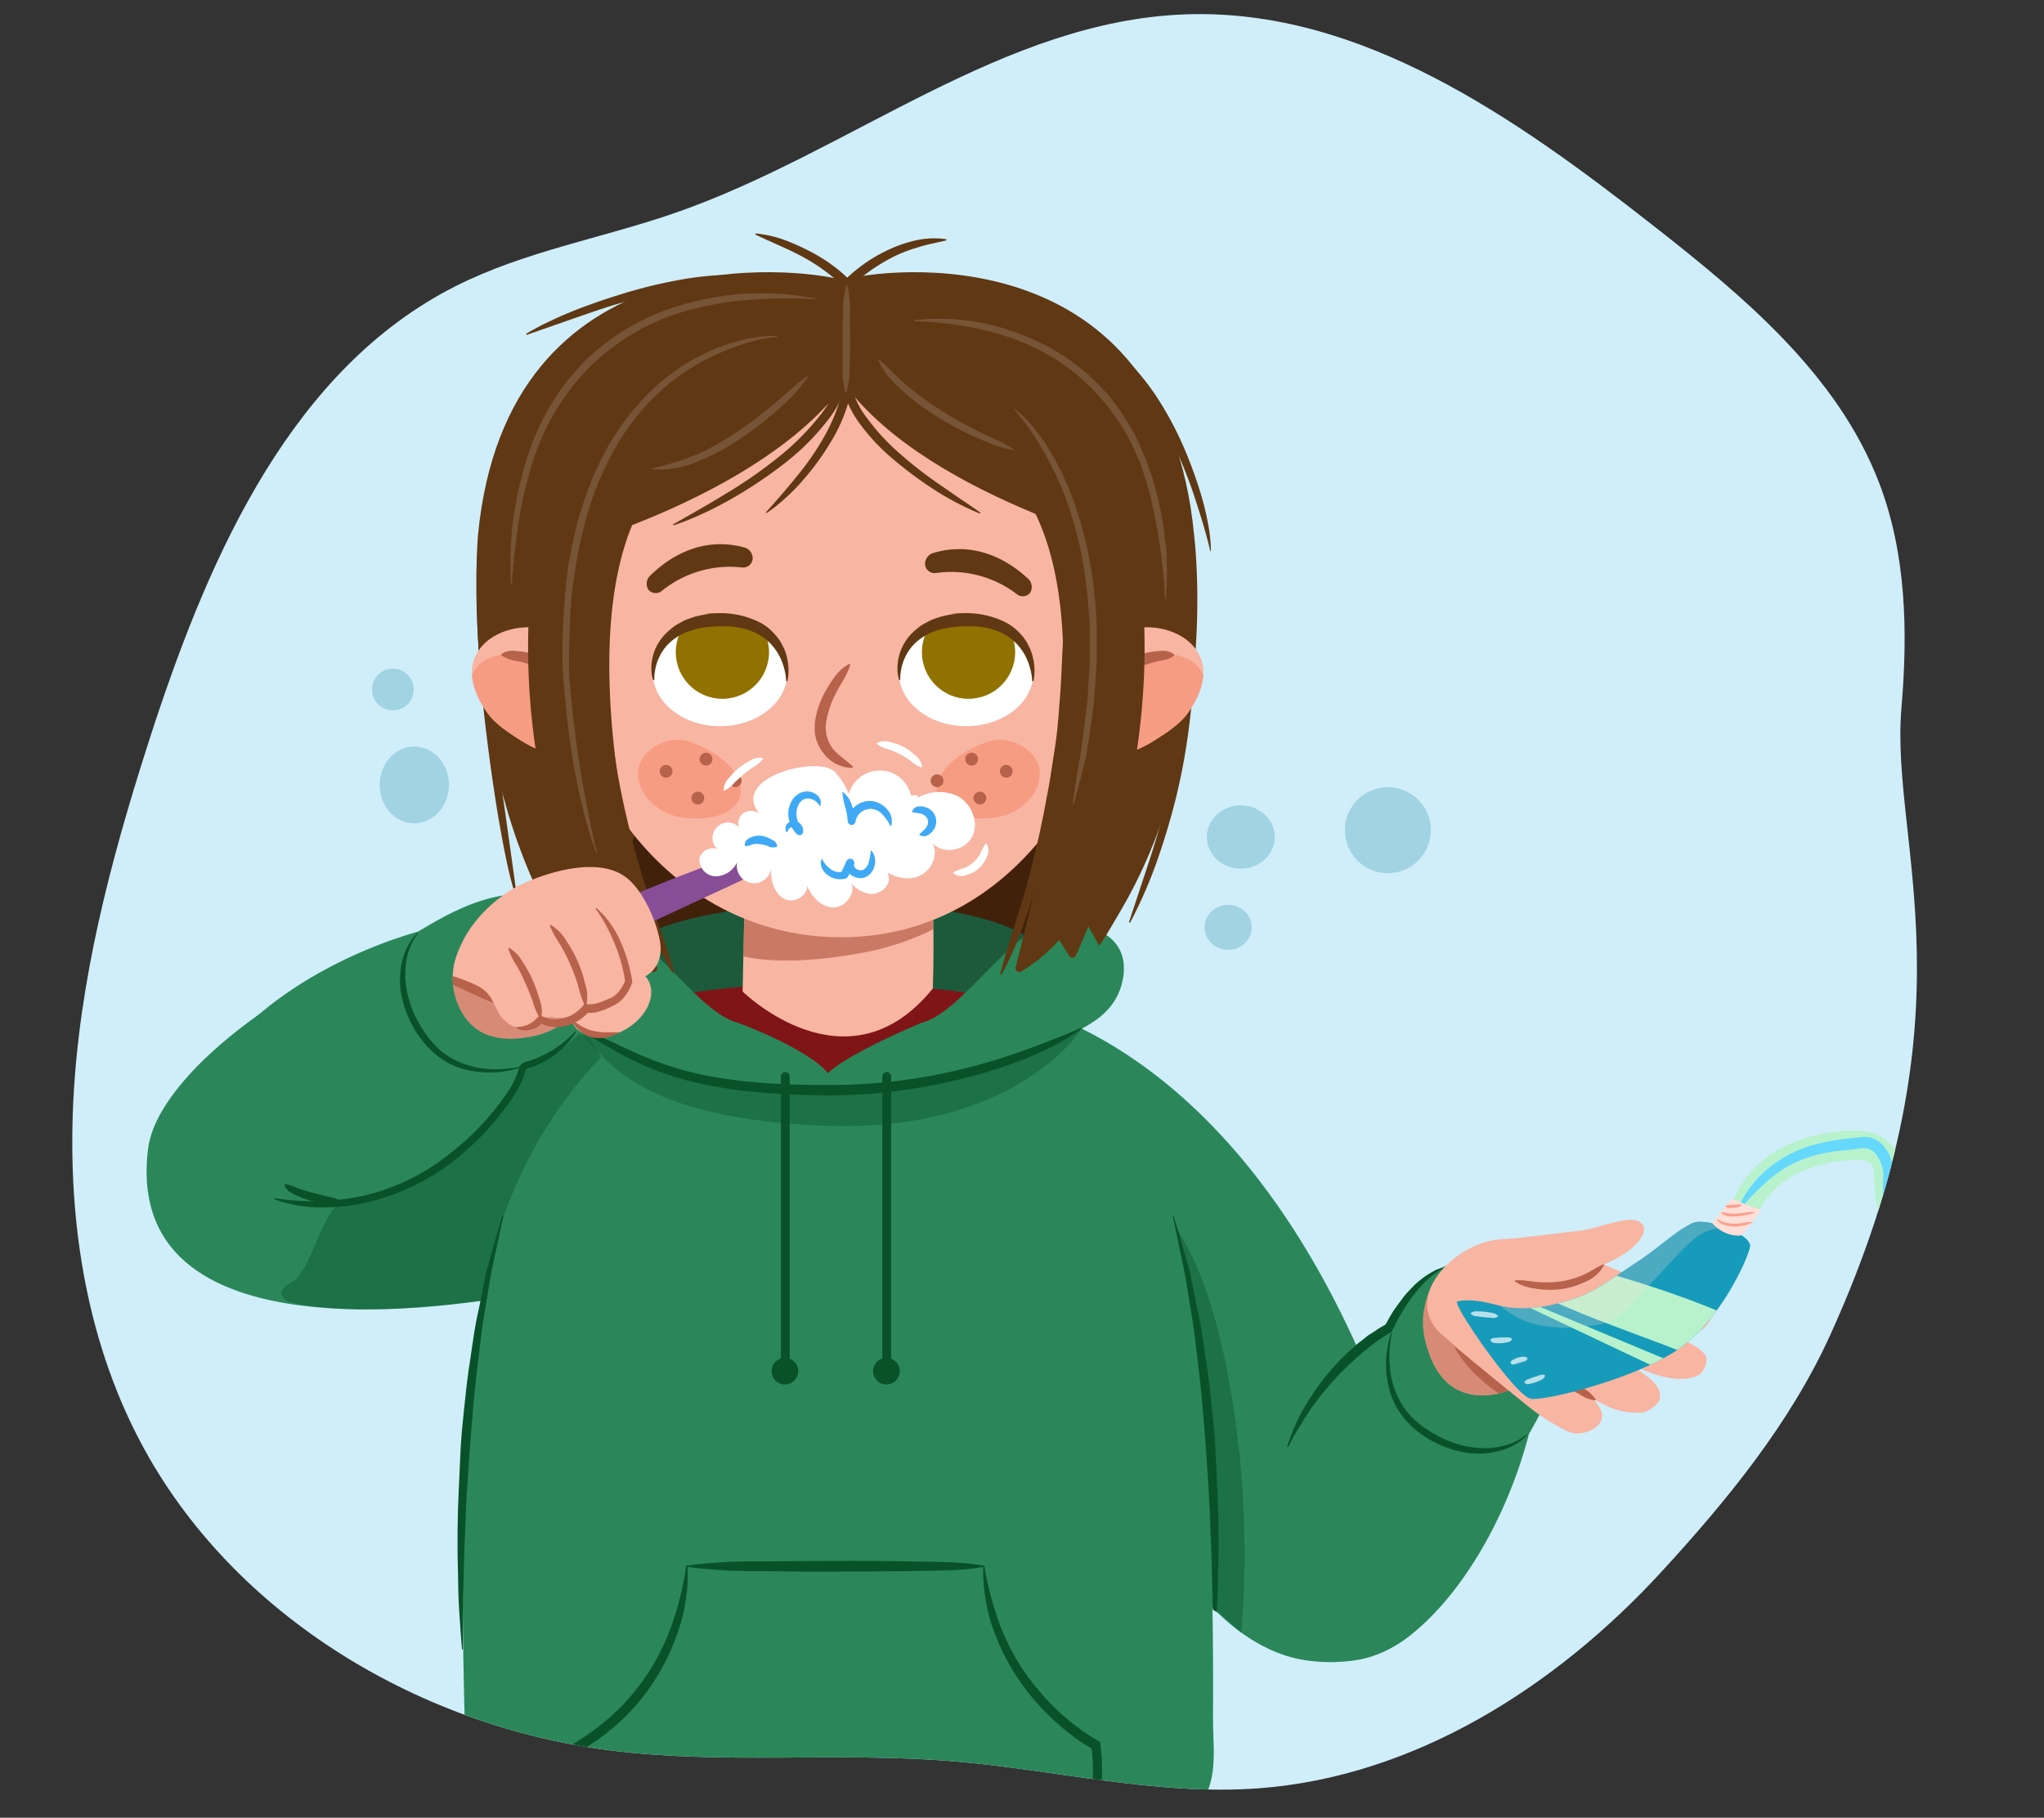 <svg id="Layer_1" data-name="Layer 1" xmlns="http://www.w3.org/2000/svg" xmlns:xlink="http://www.w3.org/1999/xlink" viewBox="0 0 380 338"><rect x="0" y="0" width="380" height="338" fill="#333333" stroke="none"/><defs><clipPath id="clip-path"><path d="M349.33,89.73c-7.73-20.12-25.18-34.63-42.14-47.91C281.73,21.88,253,1.63,220.68,2.66c-34.2,1.09-62.68,25.61-95,36.87-13.63,4.75-28.14,7.18-41,13.69-30.21,15.28-45.39,49.35-56,81.51-7,21.45-13.13,43.4-14.8,65.92s1.24,45.76,11.42,65.91c16.58,32.86,51.67,54.32,88.18,58.92,21,2.65,42.36.25,63.47,2,19.05,1.55,38,6.45,57,5.05,29-2.14,55.25-18.85,74.9-40.23,12.24-13.31,23.92-27.61,31.38-44,27.4-60.28,11.16-91.36,13.26-116.56C354.69,117.59,354.45,103.09,349.33,89.73Z" fill="#cfeefa"/></clipPath><clipPath id="clip-path-2"><path d="M172.25,157.84s1.77,5.31,1.18,25.95c-15.92,19.75-35.37.58-35.37.58l.59-27.71Z" fill="#f8b5a2"/></clipPath><clipPath id="clip-path-3"><path d="M88.2,122.43c1.62-4.12,6.18-6,11-5.39a16.8,16.8,0,0,1,10.68,5.17c2.51,2.58,4.81,5.61,5,9.09.22,5-4.08,8.57-9.4,9.07-3.06.29-6.27-1.17-8.7-2.7-2.18-1.39-4.69-3-6.17-5.08C88.56,129.74,86.88,125.81,88.2,122.43Z" fill="none"/></clipPath><clipPath id="clip-path-4"><path d="M223.26,122.43c-1.62-4.12-6.18-6-11-5.39a16.8,16.8,0,0,0-10.68,5.17c-2.51,2.58-4.81,5.61-5,9.09-.23,5,4.08,8.57,9.4,9.07,3.06.29,6.27-1.17,8.69-2.7,2.19-1.39,4.7-3,6.18-5.08C222.89,129.74,224.58,125.81,223.26,122.43Z" fill="none"/></clipPath><clipPath id="clip-path-5"><ellipse cx="179.63" cy="125.11" rx="12.51" ry="9.92" fill="none"/></clipPath><clipPath id="clip-path-6"><ellipse cx="133.87" cy="125.11" rx="12.51" ry="9.92" fill="none"/></clipPath><clipPath id="clip-path-7"><path d="M287.55,248.63c0,6-5.35,10.83-11.95,10.83s-9.52-5-10.77-10.83c-1.45-6.8,3-15.54,9.59-15.54S287.55,242.65,287.55,248.63Z" fill="#f8b5a2"/></clipPath><clipPath id="clip-path-8"><path d="M90,172c-5.38,2.61-7.41,9.54-4.53,15.48s8.63,6.39,14.44,5c6.76-1.66,12.68-9.47,9.8-15.41S95.35,169.41,90,172Z" fill="#f8b5a2"/></clipPath><clipPath id="clip-path-9"><path d="M270.92,242c-1.12.27,10.85,17.7,13.69,18.1s19.19-3.7,27.2-9.07,13.13-16.95,13.55-19.2-8.21-5.7-10.84-4.36c-3.66,1.86-5.78,4.38-11,7.74-3.25,2.1-7.26,5.24-11,6.33-1.64.48-8.11,2.79-14.07,1.16C273.86,241.44,271.86,241.78,270.92,242Z" fill="#179bba"/></clipPath></defs><path d="M349.33,89.73c-7.73-20.12-25.18-34.63-42.14-47.91C281.73,21.88,253,1.63,220.68,2.66c-34.2,1.09-62.68,25.61-95,36.87-13.63,4.75-28.14,7.18-41,13.69-30.21,15.28-45.39,49.35-56,81.51-7,21.45-13.13,43.4-14.8,65.92s1.24,45.76,11.42,65.91c16.58,32.86,51.67,54.32,88.18,58.92,21,2.65,42.36.25,63.47,2,19.05,1.55,38,6.45,57,5.05,29-2.14,55.25-18.85,74.9-40.23,12.24-13.31,23.92-27.61,31.38-44,27.4-60.28,11.16-91.36,13.26-116.56C354.69,117.59,354.45,103.09,349.33,89.73Z" fill="#cfeefa"/><g clip-path="url(#clip-path)"><path d="M202.12,172.39s-2.39-3.91-47-4-47.95,3.28-47.95,3.28l15.43,12.74,31,10.51L191,186.82l11.17-13.74Z" fill="#1d5a3c"/><path d="M181.37,185.28s41.51,1.35,70.28,63.77c28.4,61.6.28,60.77-8.22,59.77-16.72-2-26.91-21.95-26.91-21.95l-21.89-65.5Z" fill="#2b875a"/><path d="M234.73,282c5.76-24.82,23.87-34.55,23.87-34.55s6.18-14.26,14.77-12.69c10.17,1.86,14.67,3.2,16.31,7.68,3.21,8.8-2.18,18.44-5.44,24.23-3.91,15.05-12.16,29.55-22,37.38C248,315.38,229,306.53,234.73,282Z" fill="#2b875a"/><path d="M258.47,247.45h0Z" fill="#095229"/><path d="M257.39,246.59l0,.07,0,0Z" fill="#095229"/><path d="M239.29,269l.16.1c.6-1.09,1.15-2.23,1.8-3.29l1-1.6c.31-.54.69-1,1-1.55s.68-1,1.06-1.52l1.11-1.47c.37-.49.78-.94,1.16-1.42s.78-.94,1.2-1.38c.81-.91,1.65-1.78,2.51-2.63.43-.42.88-.82,1.32-1.23s.89-.78,1.34-1.18a39,39,0,0,1,5.71-4.15l-.06,0s.08,0,.1,0,.06-.11.08-.13l.05-.11.11-.23.11-.22.55-1.1c.3-.59.62-1.16.95-1.72a34.65,34.65,0,0,1,2.17-3.25c.4-.5.79-1,1.22-1.49s.88-.92,1.32-1.37a14.66,14.66,0,0,1,1.44-1.19,13.6,13.6,0,0,1,1.55-1l-.07-.18-.87.31a4.74,4.74,0,0,0-.85.41,14.73,14.73,0,0,0-1.63,1c-.52.4-1.05.79-1.54,1.24s-.94.94-1.41,1.43-.89,1-1.29,1.55-.81,1.09-1.2,1.65-.76,1.14-1.1,1.74l-.5.91-.2.37c-.41.22-.8.44-1.19.68s-1,.69-1.53,1-1,.72-1.48,1.1-1,.74-1.44,1.17-.94.81-1.39,1.25-.9.86-1.34,1.31a35.67,35.67,0,0,0-2.52,2.82c-.41.47-.8,1-1.18,1.49s-.77,1-1.11,1.55l-1.06,1.61c-.36.52-.64,1.11-1,1.67s-.65,1.09-.92,1.7l-.8,1.78A38,38,0,0,0,239.29,269Zm19.16-21.51h0Z" fill="#095229"/><path d="M258.63,247.9a12.22,12.22,0,0,0-.53,1.87,19,19,0,0,0-.39,5.14,17.34,17.34,0,0,0,.57,3.41,13.82,13.82,0,0,0,1.44,3.52,15.24,15.24,0,0,0,2.41,3.08,16.17,16.17,0,0,0,1.5,1.31l1.49,1.07a22.38,22.38,0,0,0,3.39,1.7,19,19,0,0,0,3.47,1,13.47,13.47,0,0,0,3.37.28,15.78,15.78,0,0,0,3-.38,11.92,11.92,0,0,0,4.28-1.91,6.4,6.4,0,0,0,1-.9l.34-.34-.07-.1s-.13.09-.36.28a7.33,7.33,0,0,1-1.07.73,10.46,10.46,0,0,1-1.79.82,12.54,12.54,0,0,1-2.42.62,15.88,15.88,0,0,1-2.9.17,18.3,18.3,0,0,1-3.2-.43A19,19,0,0,1,269,267.8a23,23,0,0,1-3.18-1.67,19,19,0,0,1-2.91-2.2,14,14,0,0,1-2.29-2.8,15.79,15.79,0,0,1-2.17-6.37,21.23,21.23,0,0,1,0-5,15.28,15.28,0,0,1,.33-1.87Z" fill="#095229"/><path d="M125.81,186.23s-25.8-18-54.54-9.56c-15.34,4.52-42,22.67-43.75,37-5.05,41.22,63.55,28.25,71.93,26.5,16.48-3.44,15.16-17.8,15.16-17.8Z" fill="#2b875a"/><path d="M212.78,223.15c1.24-.21,13.9,6.37,18,50.8a186.73,186.73,0,0,1,0,29.68L216.71,290.8Z" fill="#095229" opacity="0.4"/><path d="M97.39,344.19c-11.26-4.09-10.84-17.43-11-24.16-.82-35.15-3.94-134.75,47-135.27,55.91-.56,24.06-.28,39,0,27.63.52,54,4.8,53.12,134.74-.05,7.52,2.13,15.29-8.73,21.94,0,0-6.37,8.32-59,8S97.39,344.19,97.39,344.19Z" fill="#2b875a"/><path d="M197,184.1l3.9,7.44s-12.16,19.16-47.65,17.79-41.1-12.88-46.07-18.33l3.68-3.49,25.67,13,34.25-.53Z" fill="#095229" opacity="0.4"/><path d="M198.83,189.44c-1.17-.46-11.93-6.16-43.53-6.52s-45.19,6.52-45.19,6.52,11.44,11.12,42.31,11.34S198.83,189.44,198.83,189.44Z" fill="#7f1517"/><path d="M196.88,171.51c-8.12-.17-17.86,16.92-25.62,18.69-14.09,6-22.48,11.43-16.15,12.05,10.87,1.05,27.36-2.27,36.65-6.77,6.81-3.3,15-5,16.87-12.82C210.39,175.16,204.68,171.68,196.88,171.51Z" fill="#2b875a"/><path d="M111.59,171.51c8.13-.17,17.89,16.91,25.67,18.69,13.88,5.28,21.27,11.43,14.93,12-10.9,1.06-25.67-2-35.47-6.76-6.83-3.31-15.08-6.46-16.91-14.23C98,173.75,103.76,171.68,111.59,171.51Z" fill="#2b875a"/><path d="M201.09,191.12a.18.18,0,0,1,0,.19l-.07.06-.08.06-.15.11-.32.22-.64.43-1.31.81c-.88.54-1.79,1-2.7,1.5q-2.74,1.4-5.62,2.53a92.54,92.54,0,0,1-11.76,3.66,104.12,104.12,0,0,1-24.43,3c-8.19-.09-16.44-.51-24.5-2.35a55.28,55.28,0,0,1-11.68-4.1c-3.71-1.8-7.15-4-10.63-6.12l.1-.22c3.83,1.48,7.47,3.36,11.17,5a61.44,61.44,0,0,0,11.42,3.79c7.87,1.71,16,2.05,24.12,2.06A103.92,103.92,0,0,0,178,199a109.18,109.18,0,0,0,11.63-3.43q2.87-1,5.69-2.11l2.83-1.13,1.4-.59.7-.31.35-.16.17-.08.09,0s0,0,0,0,0,.15,0,.14Z" fill="#095229"/><path d="M172.25,157.84s1.77,5.31,1.18,25.95c-15.92,19.75-35.37.58-35.37.58l.59-27.71Z" fill="#f8b5a2"/><g clip-path="url(#clip-path-2)"><path d="M183.26,158.14a3.85,3.85,0,0,0-2.76-2.79c-.33,0-.66-.08-1-.11a5.84,5.84,0,0,0-2.71,1.27,2,2,0,0,0-.73-.09c-3,.31-5.61,1.8-8.46,2.7A47.15,47.15,0,0,1,157.24,161a44.72,44.72,0,0,1-10.65-.51c-3.49-.55-7.05-2.46-10.48-1a4.82,4.82,0,0,0-2.82,4,5.16,5.16,0,0,0-1.44.41,5,5,0,0,0-3.15,4.95c1.2,14.19,28.24,9,33,8.05C169.31,175.31,185.75,169.56,183.26,158.14Z" fill="#b7624b" opacity="0.7"/></g><path d="M209.89,171.47,213.68,160c1.25-3.82,2.36-7.68,3.26-11.58s1.65-7.85,2.21-11.82,1-8,1.33-12l1.53.11c-.25,4-.6,8.09-1.18,12.1a115.28,115.28,0,0,1-2.32,12q-1.5,5.91-3.53,11.65a87.4,87.4,0,0,1-4.89,11.12Z" fill="#603813"/><path d="M96.05,167.28a73.65,73.65,0,0,1-2-7.81c-.56-2.61-1-5.24-1.47-7.87q-1.29-7.89-2.24-15.85c-.64-5.3-1.14-10.63-1.43-16a134.61,134.61,0,0,1,0-16.07l1.53.1a153,153,0,0,0,.19,15.88c.26,5.3.8,10.59,1.33,15.88s1.24,10.56,2,15.82l1.11,7.91.55,3.95c.18,1.31.36,2.68.59,3.91Z" fill="#603813"/><path d="M190.42,173.85C193.1,167,200,146.38,200,146.38l-47,2.19-41.76-2.83,9.29,27.79C134.84,166.58,175.47,165.29,190.42,173.85Z" fill="#42210b"/><path d="M222,99.54c-5.38-56.25-57.44-49.75-65.39-47.47-8-2.28-62.38-8.78-67.75,47.47,0,0-3.69,41.32,14.58,72.79.17.3,3,3.78,3.13,3.44L122.2,148c0-.08,27.12.24,33.27.18s33.25-.26,33.27-.18l15.58,27.82c.1.34,4.14-6.68,4.32-7C226.9,137.33,222,99.54,222,99.54Z" fill="#603813"/><path d="M88.2,122.43c1.62-4.12,6.46-6,10.75-5.78,4,.13,6.63.65,11,5.56,2.37,2.68,4.81,5.61,5,9.09.22,5-4.08,8.57-9.4,9.07-3.06.29-6.27-1.17-8.7-2.7-2.18-1.39-4.69-3-6.17-5.08C88.56,129.74,86.88,125.81,88.2,122.43Z" fill="#f8b5a2"/><g clip-path="url(#clip-path-3)"><path d="M87.83,125.46c1.13-3,5-4.25,8.8-3.71a16.38,16.38,0,0,1,13.17,11.18,5.92,5.92,0,0,1-2.93,6.94,6.87,6.87,0,0,1-6.36-.11,16.1,16.1,0,0,1-8.81-4.24C88.43,132.7,86.42,129.19,87.83,125.46Z" fill="#f69c83"/></g><path d="M93.19,121.66c1.18-.89,2.41-.64,3.59-.53a15.8,15.8,0,0,1,3.52.82,14.14,14.14,0,0,1,3.23,1.67,4.64,4.64,0,0,1,2.33,2.78l-.18.19A5.12,5.12,0,0,1,104,126a6.1,6.1,0,0,1-.7-.41l-.71-.39a23,23,0,0,0-3-1.28,31.33,31.33,0,0,0-3.12-.94,7.44,7.44,0,0,1-3.25-1.1Z" fill="#b7624b"/><path d="M223.26,122.43c-1.62-4.12-6.46-6-10.75-5.78-4,.13-6.63.65-11,5.56-2.37,2.68-4.81,5.61-5,9.09-.23,5,4.08,8.57,9.4,9.07,3.06.29,6.27-1.17,8.69-2.7,2.19-1.39,4.7-3,6.18-5.08C222.89,129.74,224.58,125.81,223.26,122.43Z" fill="#f8b5a2"/><g clip-path="url(#clip-path-4)"><path d="M223.62,125.46c-1.12-3-5-4.25-8.79-3.71a16.38,16.38,0,0,0-13.17,11.18,5.93,5.93,0,0,0,2.92,6.94,6.89,6.89,0,0,0,6.37-.11,16.1,16.1,0,0,0,8.81-4.24C223,132.7,225,129.19,223.62,125.46Z" fill="#f69c83"/></g><path d="M218.25,121.92c-1.11.86-2.17.82-3.25,1.1s-2.1.58-3.12.94a22.92,22.92,0,0,0-3,1.28l-.71.39a6.23,6.23,0,0,1-.71.41,5,5,0,0,1-1.72.55l-.18-.19a4.68,4.68,0,0,1,2.34-2.78,14.14,14.14,0,0,1,3.23-1.67,15.8,15.8,0,0,1,3.52-.82c1.18-.11,2.41-.36,3.59.53Z" fill="#b7624b"/><path d="M208.83,119c-4.23,30.25-23.59,55.28-52.48,55.28s-49.9-24.86-52.47-55.28C99.75,70,126.78,59.08,155.76,59.08S215.9,68.29,208.83,119Z" fill="#f8b5a2"/><ellipse cx="179.63" cy="125.11" rx="12.51" ry="9.92" fill="#fff"/><g clip-path="url(#clip-path-5)"><circle cx="180.06" cy="121.27" r="8.67" fill="#917100"/></g><path d="M167.15,126.44s0-.13-.11-.42a7.47,7.47,0,0,1-.18-1.24,9.16,9.16,0,0,1,.94-4.57,9.4,9.4,0,0,1,1.95-2.67,17.69,17.69,0,0,1,1.39-1.15c.5-.35,1.06-.6,1.61-.91s1.14-.45,1.73-.68a13.75,13.75,0,0,1,1.79-.44,12.83,12.83,0,0,1,1.82-.25s-3,0,.92-.09a16.41,16.41,0,0,1,8,1.73,10.28,10.28,0,0,1,3.72,3.42c.28.44.49.91.71,1.33a13.48,13.48,0,0,1,.47,1.28c.1.43.2.82.27,1.2a10.27,10.27,0,0,1,.14,2,8,8,0,0,1-.12,1.25c-.05.29-.08.44-.08.44h-.23a9.6,9.6,0,0,0-.18-1.56,14.33,14.33,0,0,0-.47-1.72c-.12-.33-.27-.66-.41-1s-.36-.7-.57-1.06a10.39,10.39,0,0,0-1.7-2.06,9.6,9.6,0,0,0-2.45-1.63,12.36,12.36,0,0,0-3-.95l-1.61-.23-1.68,0a13,13,0,0,0-1.65.06,12.84,12.84,0,0,0-1.64.17c-.53.11-1.08.18-1.6.32s-1,.32-1.51.49-1,.44-1.4.68-.86.53-1.23.84a8.55,8.55,0,0,0-1.85,2,6.55,6.55,0,0,0-.61,1.08,8.07,8.07,0,0,0-.43,1,10.33,10.33,0,0,0-.43,1.76,7.4,7.4,0,0,0-.1,1.57Z" fill="#603813"/><ellipse cx="133.87" cy="125.11" rx="12.51" ry="9.92" fill="#fff"/><g clip-path="url(#clip-path-6)"><circle cx="134.3" cy="121.27" r="8.67" fill="#917100"/></g><path d="M121.4,126.44s0-.13-.11-.42a6.53,6.53,0,0,1-.18-1.24,8,8,0,0,1,.11-2,8.5,8.5,0,0,1,.83-2.57,9.4,9.4,0,0,1,2-2.67,17.69,17.69,0,0,1,1.39-1.15c.5-.35,1.06-.6,1.61-.91s1.14-.45,1.73-.68a13.36,13.36,0,0,1,1.79-.44,12.63,12.63,0,0,1,1.82-.25s-3,0,.91-.09a16.43,16.43,0,0,1,8,1.73A9.43,9.43,0,0,1,144,117.9a8.9,8.9,0,0,1,1,1.27c.28.44.49.91.71,1.33s.34.87.47,1.28.2.82.27,1.2a10.27,10.27,0,0,1,.14,2,8,8,0,0,1-.12,1.25c-.05.29-.08.44-.08.44h-.23a9.11,9.11,0,0,0-.19-1.56,12.48,12.48,0,0,0-.46-1.72c-.12-.33-.27-.66-.41-1s-.37-.7-.57-1.06a10.39,10.39,0,0,0-1.7-2.06,9.6,9.6,0,0,0-2.45-1.63,12.3,12.3,0,0,0-3-.95l-1.61-.23-1.67,0a13,13,0,0,0-1.65.06,12.84,12.84,0,0,0-1.64.17c-.54.11-1.08.18-1.6.32l-1.52.49c-.47.23-1,.44-1.39.68s-.86.53-1.23.84a8.55,8.55,0,0,0-1.85,2,6.55,6.55,0,0,0-.61,1.08,8.07,8.07,0,0,0-.43,1,10.33,10.33,0,0,0-.43,1.76,7.4,7.4,0,0,0-.1,1.57Z" fill="#603813"/><path d="M158.09,123.57c-.58,2-1.76,3.49-2.61,5.19a17.43,17.43,0,0,0-1.82,5.18,6.54,6.54,0,0,0,.88,4.88,8,8,0,0,0,1.82,1.86c.69.6,1.46,1.13,2.22,1.87l-.09.25a6.86,6.86,0,0,1-5.49-2.87,7.51,7.51,0,0,1-1.4-3,9.78,9.78,0,0,1,0-3.28,16.81,16.81,0,0,1,2.25-5.79c1.06-1.71,2.14-3.48,4.1-4.43Z" fill="#b7624b"/><path d="M118.66,143.13c-.6,3.83,3.11,8.1,8,8.86s10.45-.5,11-4.33-3.48-7.47-8.88-9.56C124.21,136.33,119.26,139.3,118.66,143.13Z" fill="#f69c83"/><circle cx="136.69" cy="145.17" r="1.19" fill="#b7624b"/><circle cx="129.73" cy="148.4" r="1.19" fill="#b7624b"/><circle cx="123.83" cy="143.42" r="1.19" fill="#b7624b"/><path d="M132.45,141.23a1.19,1.19,0,0,1-2.38-.13,1.18,1.18,0,0,1,1.25-1.12A1.19,1.19,0,0,1,132.45,141.23Z" fill="#b7624b"/><path d="M193.24,143.13c.6,3.83-3.11,8.1-8,8.86s-10.46-.5-11.06-4.33,3.49-7.47,8.89-9.56C187.69,136.33,192.64,139.3,193.24,143.13Z" fill="#f69c83"/><circle cx="174.21" cy="145.17" r="1.19" fill="#b7624b"/><circle cx="182.17" cy="148.4" r="1.19" fill="#b7624b"/><circle cx="187.07" cy="143.42" r="1.19" fill="#b7624b"/><path d="M179.45,141.23a1.19,1.19,0,0,0,2.38-.13,1.19,1.19,0,0,0-2.38.13Z" fill="#b7624b"/><path d="M170.64,147.86c-1.14,0-30.15.57-30.15.57s5.24,13.66,16.11,13.18C169.75,161,170.64,147.86,170.64,147.86Z" fill="#fff"/><path d="M200.53,67.5c4,7.24,25.77,51.5-.52,110.19a.7.7,0,0,1-1.22.09l-1.87-3a30.83,30.83,0,0,1-7.1,5.89.68.68,0,0,1-1-.72c2.09-9.42,17.47-61.77,2.17-87.23-.6-1,5.67-20.49,8.37-25.25A.68.68,0,0,1,200.53,67.5Z" fill="#603813"/><path d="M215.13,103.05c-1-52-34.79-48.9-57-46.63-22.23-2.27-56-5.37-57,46.63,0,0,39.82-9.94,55.85-31.64C173,93.11,215.13,103.05,215.13,103.05Z" fill="#603813"/><path d="M110.44,67.5c-4,7.24-25.77,51.5.52,110.19a.7.7,0,0,0,1.22.09l1.87-3a30.83,30.83,0,0,0,7.1,5.89.68.68,0,0,0,1-.72c-2.09-9.42-17.47-61.77-2.17-87.23.6-1-5.67-20.49-8.37-25.25A.68.68,0,0,0,110.44,67.5Z" fill="#603813"/><path d="M190.16,110.87a1.75,1.75,0,0,1-1.17-.43h0a20.11,20.11,0,0,0-15-3.89,1.78,1.78,0,0,1-2-1.5,2.13,2.13,0,0,1,1.5-2.22c9.6-2.86,16.33,3.62,17.59,4.73a2.07,2.07,0,0,1,.39,2.71A1.74,1.74,0,0,1,190.16,110.87Z" fill="#603813"/><path d="M121.94,110.28a1.74,1.74,0,0,0,1.16-.46h0a20.11,20.11,0,0,1,14.87-4.3,1.77,1.77,0,0,0,1.95-1.56,2.09,2.09,0,0,0-1.56-2.17c-9.67-2.6-16.22,4.07-17.45,5.21a2.07,2.07,0,0,0-.31,2.72A1.79,1.79,0,0,0,121.94,110.28Z" fill="#603813"/><path d="M155,54.38a22,22,0,0,1,2-2.26,28.44,28.44,0,0,1,2.25-2,28.78,28.78,0,0,1,5.05-3.25,25.29,25.29,0,0,1,5.63-2.1,15.81,15.81,0,0,1,6-.29v.22c-1.93.47-3.8.78-5.61,1.4a25.35,25.35,0,0,0-5.24,2.19,34.23,34.23,0,0,0-8.87,7Z" fill="#603813"/><path d="M140.48,43.41a21.52,21.52,0,0,1,5.86,1.4,43.21,43.21,0,0,1,5.46,2.59,29.26,29.26,0,0,1,5,3.57,20.21,20.21,0,0,1,3.86,4.81l-1.32.77a24.11,24.11,0,0,0-3.68-4.33A36.65,36.65,0,0,0,151,48.78c-3.31-2.06-7-3.44-10.56-5.16Z" fill="#603813"/><path d="M182.16,95.49a52.54,52.54,0,0,1-8.38-4.37,73.56,73.56,0,0,1-7.64-5.66,37.25,37.25,0,0,1-6.53-7,20.54,20.54,0,0,1-2.32-4.31,13.28,13.28,0,0,1-.92-4.89h1.53a15.59,15.59,0,0,0,3.1,8.23,40.55,40.55,0,0,0,6.2,6.78A75.65,75.65,0,0,0,174.54,90l3.85,2.66c1.3.88,2.59,1.73,3.89,2.67Z" fill="#603813"/><path d="M125.12,97.51c3.34-1.88,6.64-3.76,9.89-5.75a85.17,85.17,0,0,0,9.34-6.46,47.85,47.85,0,0,0,8-7.92,19.79,19.79,0,0,0,4.29-10l1.53.1a20.25,20.25,0,0,1-4.47,10.9,44.93,44.93,0,0,1-8.33,8.15,83.85,83.85,0,0,1-9.65,6.38c-1.68.94-3.39,1.84-5.14,2.63a48.65,48.65,0,0,1-5.36,2.14Z" fill="#603813"/><path d="M142.39,95.26c2-2.22,3.94-4.44,5.79-6.74a50.83,50.83,0,0,0,5-7.24,32.67,32.67,0,0,0,3.27-8A24.33,24.33,0,0,0,157,69a20.26,20.26,0,0,0-.33-4.25l1.5-.33a19.68,19.68,0,0,1-.13,9.22,30.23,30.23,0,0,1-3.52,8.43,48.76,48.76,0,0,1-5.33,7.32,36.94,36.94,0,0,1-3.16,3.22,29.72,29.72,0,0,1-3.53,2.8Z" fill="#603813"/><path d="M97.81,62.07a49.14,49.14,0,0,1,4.71-2.48c1.59-.77,3.23-1.45,4.88-2.1,3.32-1.27,6.68-2.39,10.1-3.39a91.62,91.62,0,0,1,10.41-2.33,58.06,58.06,0,0,1,10.71-.66l-.06,1.53a70.93,70.93,0,0,0-10.38.8c-3.45.56-6.86,1.35-10.26,2.21s-6.73,2-10,3.13l-10,3.49Z" fill="#603813"/><path d="M225,102.48c-.75-3.32-1.79-6.59-2.84-9.82a83.85,83.85,0,0,0-3.73-9.47,76.47,76.47,0,0,0-5-8.83A55.24,55.24,0,0,0,207,66.59l1-1.12a47.59,47.59,0,0,1,6.79,7.94,63.75,63.75,0,0,1,5,9.11,80.57,80.57,0,0,1,3.58,9.74,48.52,48.52,0,0,1,1.19,5,26.32,26.32,0,0,1,.55,5.18Z" fill="#603813"/><path d="M185.94,181.12c1.45-5.58,3.41-10.87,4.9-16.36s2.78-11,3.77-16.59c.58-2.78.95-5.6,1.4-8.4s.73-5.63.91-8.46c.54-5.66.49-11.32,1.09-17h.23a78.15,78.15,0,0,1,.29,17.16c-.14,2.87-.53,5.71-.81,8.56s-.75,5.69-1.29,8.51a156.91,156.91,0,0,1-4,16.72c-1.66,5.47-3.44,11-6.28,16Z" fill="#603813"/><path d="M125,180.84a68.51,68.51,0,0,1-6-13.63,142.62,142.62,0,0,1-4.19-14.34,122.5,122.5,0,0,1-2.52-14.73,58.66,58.66,0,0,1-.14-14.92h.23c.19,1.24.33,2.47.44,3.7s.2,2.46.34,3.69l.32,3.67.44,3.67a142.79,142.79,0,0,0,2.69,14.5c1.11,4.8,2.45,9.54,4,14.23s3.4,9.22,4.66,14.09Z" fill="#603813"/><path d="M157.16,73a16.54,16.54,0,0,1-.52-5c0-1.68,0-3.35,0-5s0-3.34.11-5a17.51,17.51,0,0,1,.58-5h.17a17.19,17.19,0,0,1,.51,5c0,1.68,0,3.35.05,5s-.05,3.35-.11,5a16.87,16.87,0,0,1-.59,5Z" fill="#775435"/><path d="M188.6,76a22.51,22.51,0,0,1,3.48,3.42,31.9,31.9,0,0,1,2.85,4,52.64,52.64,0,0,1,4.31,8.75,72.82,72.82,0,0,1,4.3,19c.12,1.62.29,3.24.35,4.86v4.87c0,.81,0,1.62,0,2.43l-.17,2.43-.35,4.84c-.39,3.22-.87,6.42-1.37,9.62-.73,3.15-1.52,6.29-2.42,9.39l-.17,0c.4-3.21.93-6.38,1.51-9.54.38-3.19.87-6.36,1.22-9.55l.3-4.79.15-2.4c0-.8,0-1.6,0-2.4l0-4.8c-.08-1.6-.27-3.19-.39-4.78a71.62,71.62,0,0,0-4.06-18.66A58.2,58.2,0,0,0,194,83.93a45.56,45.56,0,0,0-5.49-7.83Z" fill="#775435"/><path d="M150.16,70.09a29.63,29.63,0,0,1-5.86,6.33,61.56,61.56,0,0,1-6.85,5.29,42.46,42.46,0,0,1-7.68,4.08,17.47,17.47,0,0,1-8.54,1.48V87.1a52.46,52.46,0,0,0,8.07-2.48l1.91-.88,1.86-1c.63-.32,1.22-.71,1.82-1.07s1.21-.73,1.78-1.14a74.78,74.78,0,0,0,6.81-5.08c2.19-1.8,4.2-3.79,6.56-5.48Z" fill="#775435"/><path d="M163.46,66.84C165.35,68.58,167,70.38,169,72a57.45,57.45,0,0,0,6.09,4.4c1.06.67,2.14,1.33,3.24,1.93s2.22,1.19,3.34,1.77,2.29,1.05,3.42,1.62a26.12,26.12,0,0,1,3.37,1.81l-.06.16a23.74,23.74,0,0,1-3.73-1c-1.19-.47-2.38-1-3.55-1.49a59.07,59.07,0,0,1-6.79-3.64A47.83,47.83,0,0,1,168.13,73c-1.88-1.74-3.84-3.55-4.81-6Z" fill="#775435"/><path d="M151.51,55.68a80.23,80.23,0,0,0-11.18,0,60.76,60.76,0,0,0-11,1.66,41.89,41.89,0,0,0-19.25,10.46A43.5,43.5,0,0,0,98.83,86.6c-2.24,7.09-3.1,14.54-3.67,22H95a63.46,63.46,0,0,1,2.67-22.39A44.75,44.75,0,0,1,109.1,66.75,43,43,0,0,1,129,56.1a50.69,50.69,0,0,1,22.52-.59Z" fill="#775435"/><path d="M144.49,62.67a19.78,19.78,0,0,0-3.52.55c-1.16.28-2.33.57-3.46,1a43.35,43.35,0,0,0-6.58,2.8,42.85,42.85,0,0,0-6,3.89,42.12,42.12,0,0,0-5.19,4.89c-6.37,7.15-10.06,16.33-12,25.68-.53,2.34-.84,4.72-1.19,7.09s-.52,4.78-.6,7.18-.14,4.8-.18,7.2.26,4.8.46,7.19A207.41,207.41,0,0,0,111,158.62l-.17,0c-.8-2.28-1.54-4.6-2.14-6.95s-1.16-4.71-1.6-7.1c-.94-4.76-1.56-9.57-2-14.4-.22-2.42-.46-4.82-.52-7.28s0-4.87.14-7.3.33-4.85.56-7.27.65-4.83,1.17-7.22a66.26,66.26,0,0,1,4.47-13.92,47.75,47.75,0,0,1,8-12.3A39.13,39.13,0,0,1,130.43,66a35.09,35.09,0,0,1,6.86-2.6,29.12,29.12,0,0,1,3.58-.73,15.61,15.61,0,0,1,3.69-.16Z" fill="#775435"/><path d="M170,59.51a41.34,41.34,0,0,1,19.69,2.63,39.73,39.73,0,0,1,16.4,11.38A42.84,42.84,0,0,1,211.53,82c.38.75.69,1.53,1,2.3l.5,1.15c.15.39.28.79.43,1.18l.83,2.37.66,2.42c.49,1.6.74,3.26,1.09,4.89s.46,3.31.68,5,.18,3.32.23,5-.09,3.32-.19,5h-.17a102.16,102.16,0,0,0-2.84-19.48l-.67-2.36L212.28,87c-.14-.38-.27-.77-.42-1.15l-.5-1.11c-.34-.74-.64-1.5-1-2.23A42,42,0,0,0,205,74.44,38.59,38.59,0,0,0,189.2,63.3a49.37,49.37,0,0,0-9.44-2.58,66.46,66.46,0,0,0-9.79-1Z" fill="#775435"/><path d="M287.55,248.63c0,6-5.35,10.83-11.95,10.83s-9.52-5-10.77-10.83c-1.45-6.8,3-15.54,9.59-15.54S287.55,242.65,287.55,248.63Z" fill="#f8b5a2"/><g clip-path="url(#clip-path-7)"><path d="M277.79,256.56c-.8-.4-6.93-6-6.93-6A14.79,14.79,0,0,1,265.61,240L261,247.14l1.28,9.13s3.84,6.24,4.64,6.35,9.15,1,9.15,1l6.59-3.26Z" fill="#b7624b" opacity="0.5"/><path d="M284.31,262.06a18.69,18.69,0,0,1-4.21-2c-.67-.37-1.26-.82-1.89-1.24s-1.2-.91-1.79-1.37-1.14-1-1.69-1.49-1.08-1-1.57-1.63a18.5,18.5,0,0,1-2.72-3.74l.12-.13,7,5.65,6.88,5.78Z" fill="#b7624b"/></g><path d="M304.24,226.94c-2-.7-8,1.63-10.17,1.87-6.75.75-11.48,1.46-14.79,1.61-8.71.39-19.13,11-11.06,17.87,4.43,3.78,5.93,5.18,15.88,13.21a38.94,38.94,0,0,0,7.1,4.54c2.62,1.5,7.28-.58,6.57-3.3-1.06-4.05-7.47-5.57-5.19-4.36.2.11,5.3,2.63,5.5,2.73a13.06,13.06,0,0,0,7.13,1.55c1,0,3.25-1.59,3.38-2.54.41-3-3-4.41-5.34-6.37,3.63,1.69,8.78,3.73,12.39,2,1.3-.61,2.06-3,1.32-3.9-1.61-2-5.28-3.11-7.78-4.4,4,.83,6.87,1.4,8.79-2.05.77-1.38-1.17-3.77-3.32-4.3a121.25,121.25,0,0,1-16.48-6C304.15,232.78,307.82,228.18,304.24,226.94Z" fill="#f8b5a2"/><path d="M309.11,247.54a5.47,5.47,0,0,1-1.56-.25c-.49-.16-1-.37-1.45-.55-1-.35-2-.74-2.92-1.12s-1.93-.8-2.89-1.23a6.92,6.92,0,0,1-2.71-1.67l.06-.17a6.78,6.78,0,0,1,3.13.62c1,.33,2,.71,3,1.09s1.93.81,2.88,1.27,2,.74,2.64,1.91Z" fill="#b7624b"/><path d="M303.21,253.83a7.31,7.31,0,0,1-3.19-1.1c-1-.49-2-1-2.94-1.53s-1.93-1.09-2.88-1.67a7.65,7.65,0,0,1-2.64-2.1l.09-.15a7.54,7.54,0,0,1,3.18,1.1c1,.49,2,1,2.95,1.53s1.94,1.08,2.88,1.66a7.26,7.26,0,0,1,2.64,2.1Z" fill="#b7624b"/><path d="M296.6,260.4a6.84,6.84,0,0,1-3.06-1.2c-1-.52-1.87-1.07-2.8-1.62s-1.83-1.15-2.72-1.76a7.34,7.34,0,0,1-2.46-2.17l.09-.15a7.14,7.14,0,0,1,3.05,1.2c.95.52,1.88,1.07,2.81,1.62s1.83,1.15,2.72,1.75a6.81,6.81,0,0,1,2.46,2.18Z" fill="#b7624b"/><path d="M298.24,235.16a6.51,6.51,0,0,1-3.36,3.1,14.76,14.76,0,0,1-4.39,1.42,16.8,16.8,0,0,1-4.59,0,17,17,0,0,1-2.24-.43,7.86,7.86,0,0,1-2.05-1l.05-.17a9.72,9.72,0,0,1,2.24.08c.72.05,1.42.22,2.13.24a20,20,0,0,0,4.24-.14,16.68,16.68,0,0,0,4-1.16c1.3-.57,2.39-1.39,3.79-2Z" fill="#b7624b"/><path d="M85.9,306.73s-.13-1.27-.28-3.49-.42-5.38-.45-9.2c0-1.91-.11-4-.11-6.16s0-4.49.07-6.88.2-4.84.31-7.34.2-5.05.43-7.59.52-5.06.78-7.56.65-4.93,1-7.3.66-4.65,1.14-6.79.85-4.18,1.23-6c.21-.93.34-1.84.59-2.68s.46-1.63.67-2.38c.43-1.5.8-2.8,1.1-3.87s.58-1.9.75-2.47l.26-.88.18,0-.72,3.41L92,233.46c-.33,1.51-.7,3.21-1,5.09s-.62,3.91-1,6.06-.62,4.43-.91,6.79-.6,4.8-.84,7.28-.44,5-.66,7.53-.37,5.06-.54,7.55-.36,4.94-.43,7.31-.19,4.67-.28,6.85-.11,4.24-.16,6.14c-.11,3.8-.12,7-.13,9.19s0,3.48,0,3.48Z" fill="#095229"/><path d="M219.56,233.46c.33,1.51.7,3.21,1,5.09s.62,3.91,1,6.06.62,4.43.91,6.79.6,4.8.84,7.28.44,5,.66,7.53.37,5.06.54,7.55.36,4.94.43,7.31.19,4.67.28,6.85.11,4.24.16,6.14.09,3.7.1,5.27a5.28,5.28,0,0,1,.73.45c.1-1.67.2-3.6.22-5.74,0-1.91.11-4,.11-6.16s0-4.49-.07-6.88-.2-4.84-.31-7.34-.2-5.05-.43-7.59-.52-5.06-.78-7.56-.65-4.93-1-7.3-.67-4.65-1.14-6.79-.85-4.18-1.23-6c-.21-.93-.34-1.84-.59-2.68s-.46-1.63-.67-2.38c-.43-1.5-.8-2.8-1.1-3.87s-.58-1.9-.75-2.47-.27-.88-.27-.88l-.17,0,.72,3.41Z" fill="#095229"/><path d="M127.8,291.23a24.93,24.93,0,0,1-.16,5.18,31.62,31.62,0,0,1-1,5.09,41,41,0,0,1-4.09,9.56,39,39,0,0,1-6.4,8.24,42.4,42.4,0,0,1-8.3,6.31l.42-.62a23.55,23.55,0,0,0,0,5.69,24.73,24.73,0,0,0,1.34,5.57,20.88,20.88,0,0,0,6.66,9.14h0a.81.81,0,0,1,.13,1.15.83.83,0,0,1-1.16.13,22.58,22.58,0,0,1-7.22-9.83,26.65,26.65,0,0,1-1.47-6,25,25,0,0,1,0-6.18l0-.39.37-.23a45.59,45.59,0,0,0,7.93-6.08,41.52,41.52,0,0,0,6.23-7.81,42.69,42.69,0,0,0,4.18-9.11,53.72,53.72,0,0,0,2.29-9.86h0a.11.11,0,0,1,.13-.1A.1.1,0,0,1,127.8,291.23Z" fill="#095229"/><path d="M182.91,291.35c-4.6.82-9.2.69-13.81.78s-9.2.08-13.8.1-9.21,0-13.81-.11a92.77,92.77,0,0,1-13.81-.77v-.24a94.12,94.12,0,0,1,13.81-.76c4.6-.07,9.21-.09,13.81-.11s9.2,0,13.8.1,9.21,0,13.81.77Z" fill="#095229"/><path d="M197.41,345.6c.6-.89,1.14-1.57,1.66-2.36a24.87,24.87,0,0,0,1.4-2.39,23.74,23.74,0,0,0,1.95-5.15,24.53,24.53,0,0,0,.76-5.47,32.12,32.12,0,0,0-.31-5.54l.47.66a31.23,31.23,0,0,1-4.39-2.91A45.75,45.75,0,0,1,195,319a42.35,42.35,0,0,1-6.52-8.1,40.39,40.39,0,0,1-4.33-9.45,33.89,33.89,0,0,1-1.37-10.23.11.11,0,0,1,.12-.11.12.12,0,0,1,.12.1,59.58,59.58,0,0,0,2.47,9.8,42.31,42.31,0,0,0,4.39,9,45.73,45.73,0,0,0,6.38,7.7,42.66,42.66,0,0,0,7.89,6l.42.25,0,.41a33.82,33.82,0,0,1,.29,5.87,26,26,0,0,1-.84,5.82,25.21,25.21,0,0,1-2.12,5.51,26.81,26.81,0,0,1-1.51,2.53c-.53.8-1.17,1.62-1.64,2.31l0,.06a.83.83,0,0,1-1.15.21A.82.82,0,0,1,197.41,345.6Z" fill="#095229"/><line x1="164.85" y1="200.16" x2="164.85" y2="254.94" fill="none" stroke="#095229" stroke-linecap="round" stroke-miterlimit="10" stroke-width="1.65"/><circle cx="164.79" cy="254.96" r="2.48" fill="#095229"/><line x1="145.99" y1="200.16" x2="145.99" y2="254.94" fill="none" stroke="#095229" stroke-linecap="round" stroke-miterlimit="10" stroke-width="1.65"/><circle cx="145.92" cy="254.96" r="2.48" fill="#095229"/><path d="M63.72,223.11c24.66-6.41,33.91-24.77,33.91-24.77s14.09-6.55,12.3-15.09c-2.12-10.13-3.58-14.59-8.1-16.11-8.88-3-18.38,2.66-24.08,6.07-14.94,4.31-29.29,12.88-36.79,23C31,209.69,39.37,229.44,63.72,223.11Z" fill="#2b875a"/><path d="M90,172c-5.38,2.61-7.41,9.54-4.53,15.48s8.63,6.39,14.44,5c6.76-1.66,12.68-9.47,9.8-15.41S95.35,169.41,90,172Z" fill="#f8b5a2"/><g clip-path="url(#clip-path-8)"><path d="M87.09,184.26c.71.55,8.43,3.62,8.43,3.62a14.82,14.82,0,0,0,11.8.11l-4.41,7.28-8.78,2.83s-7.29-.73-7.74-1.39-4.87-7.81-4.87-7.81l.07-7.36Z" fill="#b7624b" opacity="0.5"/><path d="M79.37,180.63a18.21,18.21,0,0,1,4.57.81c.74.18,1.43.47,2.14.71s1.38.57,2.07.86,1.35.65,2,1,1.31.72,1.94,1.16a19.07,19.07,0,0,1,3.61,2.94l-.07.16-8.2-3.67-8.14-3.82Z" fill="#b7624b"/></g><path d="M110.43,169.6c-.14,2,1.93,3.67,4,3.84s4-.71,5.84-1.57l17.23-8c2.22-1,1.87-3-.23-4.09s-5.71,1.16-7.69,1.91Q119.87,165.34,110.43,169.6Z" fill="#874d96"/><path d="M97.2,198.33a12.74,12.74,0,0,1-1.85.58,18.92,18.92,0,0,1-5.13.51,17.14,17.14,0,0,1-3.42-.48,13.53,13.53,0,0,1-3.56-1.34,15.14,15.14,0,0,1-3.14-2.33,17.4,17.4,0,0,1-1.35-1.46l-1.11-1.47A21.28,21.28,0,0,1,75.85,189a18.76,18.76,0,0,1-1.11-3.43,13.67,13.67,0,0,1-.38-3.37,18.12,18.12,0,0,1,.3-3.05,11.79,11.79,0,0,1,1.81-4.32,6.5,6.5,0,0,1,.86-1.06l.34-.35.1.07-.27.37a7.76,7.76,0,0,0-.7,1.09,10.88,10.88,0,0,0-.78,1.81,12.27,12.27,0,0,0-.55,2.43,15.38,15.38,0,0,0-.09,2.91,17.5,17.5,0,0,0,.51,3.18A18.93,18.93,0,0,0,77,188.53a23.52,23.52,0,0,0,1.75,3.13,19.13,19.13,0,0,0,2.28,2.85,13.9,13.9,0,0,0,2.86,2.22,15.92,15.92,0,0,0,6.42,2,20.6,20.6,0,0,0,5-.14,16.05,16.05,0,0,0,1.86-.37Z" fill="#095229"/><ellipse cx="113.54" cy="186.33" rx="8.08" ry="5.77" transform="translate(-79.61 84.83) rotate(-30.92)" fill="#f8b5a2"/><path d="M116.88,182.51c3.64-.37,6.4-2.88,5.88-7-.47-3.65-3-9.78-6.37-12.37-6.14-4.7-18.47.45-21.53,2.43-7,4.54-9.59,10.11-10.41,13.79-.58,2.63,4.77,2.92,6.79,6.15.47.76,1.69,3.57,2.4,4.1.87.67,1.29,1.25,2.4,1.37,1.75.2,3.28-1.06,4.39-2.45-.14.17,2.7.73,2.92.73,1.78,0,4-.17,5.07-1.74a3.41,3.41,0,0,1,.45-.48s.08,0,.13,0C113.84,186.85,116.93,183.6,116.88,182.51Z" fill="#f8b5a2"/><path d="M108.78,187.09a19.38,19.38,0,0,1-1.33-3.93,34.37,34.37,0,0,0-1.43-3.82,30.83,30.83,0,0,0-1.83-3.63,20.24,20.24,0,0,1-2-3.65l.14-.12a8.56,8.56,0,0,1,3,3.07,23.55,23.55,0,0,1,2.07,3.75,24.06,24.06,0,0,1,1.35,4.05,8,8,0,0,1,.24,4.27Z" fill="#b7624b"/><path d="M100.44,189.44A12.22,12.22,0,0,1,99,186.09c-.4-1.11-.84-2.22-1.34-3.3a34.83,34.83,0,0,0-1.58-3.18,13.37,13.37,0,0,1-1.6-3.26l.14-.12a7.11,7.11,0,0,1,2.58,2.7,22.49,22.49,0,0,1,1.8,3.26,24.35,24.35,0,0,1,1.26,3.5,6.6,6.6,0,0,1,.34,3.72Z" fill="#b7624b"/><path d="M96.06,190.94a5.29,5.29,0,0,0,2.28-.47,4.89,4.89,0,0,0,1.71-1.35l.3-.37.45.22a5.62,5.62,0,0,0,4.11.33,7,7,0,0,0,3.49-2.3l.27-.35.45.08a5,5,0,0,0,2-.22,12.84,12.84,0,0,0,2.08-.82l.05,0,.08,0a3.7,3.7,0,0,0,.89-.52,6.26,6.26,0,0,0,.83-.8,8,8,0,0,0,1.18-2l0,.31a26.09,26.09,0,0,0-.73-3.62,29.19,29.19,0,0,0-1.2-3.52,34.45,34.45,0,0,0-1.58-3.37c-.58-1.12-1.27-2.16-2-3.22l.13-.13a15.45,15.45,0,0,1,2.6,2.87,18.72,18.72,0,0,1,1.91,3.38,29.14,29.14,0,0,1,2.19,7.46l0,.15-.07.17a8.83,8.83,0,0,1-1.37,2.47,6.69,6.69,0,0,1-1,1,4.91,4.91,0,0,1-1.36.78l.13-.06a13.33,13.33,0,0,1-2.35,1,5.86,5.86,0,0,1-2.71.23l.73-.27a8,8,0,0,1-4.28,2.74,6.9,6.9,0,0,1-5-.57l.74-.14a4.68,4.68,0,0,1-2.33,1.45,3.91,3.91,0,0,1-2.62-.25Z" fill="#b7624b"/><path d="M115.22,192a8.82,8.82,0,0,1-2.44.89,6.6,6.6,0,0,1-2.62,0,5.08,5.08,0,0,1-2.32-1.18,7.62,7.62,0,0,1-1.64-2l.11-.06c.83.51,1.46,1,2.14,1.34a6.34,6.34,0,0,0,2,.73,9.89,9.89,0,0,0,2.17.23c.78,0,1.61,0,2.56,0Z" fill="#b7624b"/><path d="M53,220.16a7.43,7.43,0,0,1,1.36.36c.4.17.81.35,1.24.49.85.29,1.72.56,2.61.79s1.77.47,2.66.69a7.06,7.06,0,0,1,2.68.91v.19a4.4,4.4,0,0,1-2.91.24,21.1,21.1,0,0,1-2.83-.55,18.09,18.09,0,0,1-2.72-1,7.61,7.61,0,0,1-1.31-.72,2.22,2.22,0,0,1-.91-1.28Z" fill="#095229"/><path d="M51.09,222.8a44.52,44.52,0,0,0,16.8-.53A40.31,40.31,0,0,0,83,215a49.44,49.44,0,0,0,11.55-12.2,14.93,14.93,0,0,0,1.78-3.69,2.5,2.5,0,0,1,.64-1.25,3,3,0,0,1,1.22-.55,15.58,15.58,0,0,0,1.94-.71,20,20,0,0,0,6.8-4.81l.15.11a15.69,15.69,0,0,1-6.46,5.77,15.34,15.34,0,0,1-2.06.84,2.5,2.5,0,0,0-.73.3,1.7,1.7,0,0,0-.26.67,16.68,16.68,0,0,1-1.88,4,51.26,51.26,0,0,1-11.77,12.72,41.91,41.91,0,0,1-15.67,7.37,36,36,0,0,1-8.65.95A25.94,25.94,0,0,1,51,223Z" fill="#095229"/><path d="M107.58,192.22c2.32.67,2.7,2.46,4.21,4.36C99.71,209,92.3,225.32,89.63,241.86c-11.64,1.36-24.19,2.7-35.53.31a2.12,2.12,0,0,1-1.74-1.46c-.2-1,.9-1.78,1.82-2.27,4-2.13,5.69-14.72,10.22-15.08,22.85-1.83,33.22-25.24,33.22-25.24S103.93,196.44,107.58,192.22Z" fill="#095229" opacity="0.4"/><path d="M137.9,151.44a2.5,2.5,0,0,0,.15,3.46,2.87,2.87,0,1,0-4.35,3.28c-1.23-1.13-3.53,0-3.69,1.63a3.14,3.14,0,0,0,3.13,3.14,4.6,4.6,0,0,0,3.93-2.66,3.21,3.21,0,1,0,6.29,1.27c-.13,2.23.63,4.81,2.69,5.69s4.92-1.47,3.75-3.38c.64,2.44,2.59,4.8,5.12,4.86s4.66-3.35,2.91-5.17a5.45,5.45,0,0,0,3.57,2.6,3.4,3.4,0,0,0,3.72-1.94,2.49,2.49,0,0,0-2.06-3.29c2.08,1.79,5,3,7.59,2.06s4.16-4.49,2.39-6.59c1.7,2.52,6.1,2,7.59-.61s.1-6.32-2.58-7.75a8.09,8.09,0,0,0-8.55,1.05,5.95,5.95,0,0,0-11.69-1.43,13.36,13.36,0,0,0-2.63-4.16c-3.29-3.1-19.48,1.13-14,7.8A2.56,2.56,0,0,0,137.9,151.44Z" fill="#fff"/><path d="M144.38,157.48a2.11,2.11,0,0,1-1.67-.18,7.48,7.48,0,0,0-1.37-.32,3.45,3.45,0,0,0-1.28,0,4.56,4.56,0,0,0-.59.2,5.61,5.61,0,0,1-.82.15h0a.13.13,0,0,1-.15-.1,1.1,1.1,0,0,1,.29-1,2.29,2.29,0,0,1,.84-.54,3.67,3.67,0,0,1,1.91-.27,5.06,5.06,0,0,1,1.72.57c.51.29,1.05.47,1.22,1.28A.17.17,0,0,1,144.38,157.48Z" fill="#3fa9f5"/><path d="M156.76,147.33a4.93,4.93,0,0,1,1.61,2.39,15.91,15.91,0,0,1,.69,2.8l-1.47,0a3.88,3.88,0,0,1,1.68-2.8,4.22,4.22,0,0,1,3.13-.73,4.54,4.54,0,0,1,2.66,1.67,3.2,3.2,0,0,1,.64,2.87.1.1,0,0,1-.13.06.1.1,0,0,1-.06-.05,9.54,9.54,0,0,0-1.42-2.06,3.13,3.13,0,0,0-1.93-1.05,2.84,2.84,0,0,0-3.1,2.23v0a.73.73,0,0,1-1.46,0,14.33,14.33,0,0,0-.45-2.59,12.09,12.09,0,0,1-.54-2.69.09.09,0,0,1,.09-.1A.06.06,0,0,1,156.76,147.33Z" fill="#3fa9f5"/><path d="M152.31,149.75a2.38,2.38,0,0,0-.9-.91,2.83,2.83,0,0,0-1.07-.36,1.88,1.88,0,0,0-1.79,1,3.56,3.56,0,0,0-.44,2.34,4.44,4.44,0,0,0,1,2.28l-1.17.36a.48.48,0,0,0-.12-.41.68.68,0,0,0-.4-.25,1,1,0,0,0-1,.88h0a.12.12,0,0,1-.12.08.09.09,0,0,1-.06,0,1.25,1.25,0,0,1-.07-1.27,1.56,1.56,0,0,1,1.19-.85,1.74,1.74,0,0,1,1.45.57,1.84,1.84,0,0,1,.49,1.51.66.66,0,0,1-.76.57.71.71,0,0,1-.38-.18l0,0a5.37,5.37,0,0,1-1.54-3,4.77,4.77,0,0,1,.69-3.38,3.67,3.67,0,0,1,1.36-1.23,2.89,2.89,0,0,1,1.87-.29,2.76,2.76,0,0,1,1.6.87,1.69,1.69,0,0,1,.36,1.7.09.09,0,0,1-.13.05.1.1,0,0,1-.05,0Z" fill="#3fa9f5"/><path d="M152.9,159.84a4.88,4.88,0,0,0,1.69,1.88,2.44,2.44,0,0,0,2.15.31l-.43.38,1.07-2.32a.77.77,0,0,1,1.42.58l0,.05a.52.52,0,0,0,0,.42,1.19,1.19,0,0,0,.48.46,1.29,1.29,0,0,0,1.33.08,2.29,2.29,0,0,0,.91-1.39,11.48,11.48,0,0,0,.35-2,.1.1,0,0,1,.11-.1l.07,0a3.33,3.33,0,0,1-.65,4.63,2.4,2.4,0,0,1-1.45.46,2.89,2.89,0,0,1-1.4-.37,2.77,2.77,0,0,1-1.09-1.06,2,2,0,0,1-.09-1.71l1.4.62L157.64,163v0a.69.69,0,0,1-.42.35,3.8,3.8,0,0,1-3.35-.64,3.22,3.22,0,0,1-1.07-1.3,2.15,2.15,0,0,1-.07-1.63.1.1,0,0,1,.13-.06Z" fill="#3fa9f5"/><path d="M169.59,150.86a1.32,1.32,0,0,1,1-.88,2.76,2.76,0,0,1,1.34.08,2.75,2.75,0,0,1,1.41,4.52,2.74,2.74,0,0,1-1.06.82,1.39,1.39,0,0,1-1.32-.15.12.12,0,0,1,0-.17l0,0h0c.34-.29.54-.5.74-.69a3.06,3.06,0,0,0,.54-.6,1.68,1.68,0,0,0,.23-1.4,1.73,1.73,0,0,0-1-1,2.61,2.61,0,0,0-.78-.18l-1-.16h0c-.07,0-.12-.08-.1-.14Z" fill="#3fa9f5"/><path d="M177.29,162.16a9.83,9.83,0,0,1,2-.77,5.94,5.94,0,0,0,1.66-1.06,5.74,5.74,0,0,0,1.26-1.52,11.17,11.17,0,0,1,1-1.92h0a.12.12,0,0,1,.17,0l0,0a2.42,2.42,0,0,1,.05,2.5,5.65,5.65,0,0,1-3.72,3.31,2.37,2.37,0,0,1-2.49-.35.12.12,0,0,1,0-.17h0Z" fill="#fff"/><path d="M141.83,141.09a4.72,4.72,0,0,1-1.8,1.57,19.85,19.85,0,0,0-1.8,1.37c-.59.46-1.14,1-1.69,1.5a4.93,4.93,0,0,1-1.87,1.47.11.11,0,0,1-.15-.06.06.06,0,0,1,0,0,3.33,3.33,0,0,1,1-2.28,12.65,12.65,0,0,1,1.73-1.78,13,13,0,0,1,2.07-1.37,3.23,3.23,0,0,1,2.44-.56.12.12,0,0,1,.08.15Z" fill="#fff"/><path d="M163,138.19a3.1,3.1,0,0,1,2.57-.18,10,10,0,0,1,2.42.87,10.15,10.15,0,0,1,2.1,1.5,3.21,3.21,0,0,1,1.32,2.21c0,.06,0,.11-.11.12h0a6,6,0,0,1-2.05-1.27,14.83,14.83,0,0,0-1.94-1.19,13.74,13.74,0,0,0-2.08-.9,5.5,5.5,0,0,1-2.21-1,.12.12,0,0,1,0-.17Z" fill="#fff"/><path d="M286.34,254.63c2.48-.89,5-1.26,7.53-1.9a44.07,44.07,0,0,0,7.27-2.45,27.52,27.52,0,0,0,6.54-3.89,33.34,33.34,0,0,0,5.2-5.59l.13.07a14.66,14.66,0,0,1-4.69,6.29,28.42,28.42,0,0,1-6.71,4.17,43.84,43.84,0,0,1-7.5,2.38,32.66,32.66,0,0,1-7.74,1.06Z" fill="#166d7c"/><path d="M321.92,224a19.58,19.58,0,0,1,10.63-11.22,27.54,27.54,0,0,1,7.29-2.15,33.38,33.38,0,0,1,3.7-.38,14.52,14.52,0,0,1,4.21.32,8.49,8.49,0,0,1,2.35,1,6.7,6.7,0,0,1,2,1.92,7,7,0,0,1,1.05,2.44,10,10,0,0,1,.26,2.21c0,1.35-.09,2.51-.08,3.47a12.32,12.32,0,0,0,.33,2.84,12.11,12.11,0,0,0,2.5,5.11,11.74,11.74,0,0,0,5.15,3.47l0,.72A9.47,9.47,0,0,1,354,232a12.41,12.41,0,0,1-4.69-6.38,15.54,15.54,0,0,1-.76-3.93c-.09-1.33-.05-2.46-.15-3.4a3.34,3.34,0,0,0-.56-1.86,2.15,2.15,0,0,0-1.32-.66,9.76,9.76,0,0,0-2.63-.05c-1.05.1-2.09.21-3.12.39a25.75,25.75,0,0,0-5.85,1.76,16.19,16.19,0,0,0-8.22,7.85Z" fill="#b8f2cd"/><path d="M359.52,233.21a13.31,13.31,0,0,1-4.81-1.45A8.72,8.72,0,0,1,351,228a12.47,12.47,0,0,1-1-5.13c0-1.68.1-3.33.16-4.92v.16a7.59,7.59,0,0,0-1.46-3.58,2.67,2.67,0,0,0-1.34-.91,2.35,2.35,0,0,0-.8-.1l-.44,0-.57.08c-1.55.19-3,.29-4.46.5a30.16,30.16,0,0,0-4.24.91,21.06,21.06,0,0,0-7.57,4,47.91,47.91,0,0,0-6.17,6.31l-.22-.13a20.09,20.09,0,0,1,5.3-7.47,22.83,22.83,0,0,1,8.08-4.58,44,44,0,0,1,9-1.59l.54-.08a5.2,5.2,0,0,1,.69-.06,4.35,4.35,0,0,1,1.42.17,4.78,4.78,0,0,1,2.32,1.58,8,8,0,0,1,1.27,2.24,11.2,11.2,0,0,1,.61,2.41v.16c-.07,1.67-.25,3.27-.27,4.83a11,11,0,0,0,.71,4.41,8.72,8.72,0,0,0,2.9,3.26,33.55,33.55,0,0,0,4.12,2.42Z" fill="#65d8fc"/><path d="M270.92,242c-1.12.27,10.85,17.7,13.69,18.1s19.19-3.7,27.2-9.07,13.13-16.95,13.55-19.2-8.21-5.7-10.84-4.36c-3.66,1.86-5.78,4.38-11,7.74-3.25,2.1-7.26,5.24-11,6.33-1.64.48-8.11,2.79-14.07,1.16C273.86,241.44,271.86,241.78,270.92,242Z" fill="#179bba"/><g clip-path="url(#clip-path-9)"><path d="M314.86,252.21a2.19,2.19,0,0,0,1,.23,2.1,2.1,0,0,0,.75-.26l10.33-5c-10.91-5.37-22.58-9-34.33-12.22a8.51,8.51,0,0,0-2.54-.43,8.8,8.8,0,0,0-2.47.58l-4.37,1.47c-4.55,1.54,2.16,3.84,3.88,4.64,3,1.39,6.06,2.67,9.13,3.89C302.44,247.53,308.7,249.74,314.86,252.21Z" fill="#b8f2cd"/><path d="M315.71,229.84a22,22,0,0,0-3.64,3.32l-8.81,9.34a14.12,14.12,0,0,1-3.41,2.91,12.37,12.37,0,0,1-4.29,1.16,28.63,28.63,0,0,1-8.57,0,15.78,15.78,0,0,1-7.76-3.48c-.16-.14-.34-.34-.27-.55a.57.57,0,0,1,.36-.3,26.84,26.84,0,0,1,3.64-1.11,62.49,62.49,0,0,0,13.56-5.4c4.51-2.45,8.71-5.45,13.17-8a13.58,13.58,0,0,1,5.74-2.13c1.51-.09,4,.47,4.76,2,.46,1-.66.78-1.4.92A8.42,8.42,0,0,0,315.71,229.84Z" fill="#ffdfd7" opacity="0.23"/><polygon points="284.12 242.1 311.14 253.36 308.89 254.77 282.15 242.1 284.12 242.1" fill="#b8f2cd"/><g opacity="0.69"><path d="M273.42,244.17a1.68,1.68,0,0,1,1.31-.32,11,11,0,0,1,2.56.27,1.75,1.75,0,0,1,1.21.58l0,.12a1.79,1.79,0,0,1-1.31.2l-1.26-.09-1.25-.16a1.81,1.81,0,0,1-1.24-.47Z" fill="#fff"/></g><g opacity="0.69"><path d="M277.08,249.13c.35-.4.67-.32,1-.36l1-.08,1,0a1.29,1.29,0,0,1,1,.25l0,.13a1.15,1.15,0,0,1-.94.53,6.83,6.83,0,0,1-1,.15,7,7,0,0,1-1,0c-.33-.05-.68,0-1-.43Z" fill="#fff"/></g><g opacity="0.69"><path d="M280.86,253.46c0-.5.34-.57.59-.71a3.74,3.74,0,0,1,.8-.33,4.08,4.08,0,0,1,.85-.14.85.85,0,0,1,.87.3v.13a1,1,0,0,1-.73.48l-.73.22-.73.19a.87.87,0,0,1-.87,0Z" fill="#fff"/></g><g opacity="0.69"><path d="M283.41,257c.25-.47.57-.48.88-.61l.91-.33.92-.3a1.3,1.3,0,0,1,1.06-.07l.06.11c-.12.5-.45.63-.76.8a6.27,6.27,0,0,1-1,.43,6.8,6.8,0,0,1-1,.26,1.15,1.15,0,0,1-1.09-.17Z" fill="#fff"/></g></g><path d="M318.32,227.42a6.48,6.48,0,0,0,4.84,2.34,1.06,1.06,0,0,0,.47-.07.89.89,0,0,0,.28-.23,26.07,26.07,0,0,0,3.49-4.62,13.18,13.18,0,0,1-2.73-.8c-.6-.21-2-1.17-2.64-1s-1.47,1.62-1.88,2.1C319.43,226,319,226.57,318.32,227.42Z" fill="#ffdfd7"/><path d="M319.21,226.73c.56.2,1,.45,1.57.61a6.06,6.06,0,0,0,1.65.19,8.81,8.81,0,0,0,1.69-.13,7,7,0,0,1,1.73-.17v.06a5,5,0,0,1-1.67.56,10.2,10.2,0,0,1-1.76.2,6.36,6.36,0,0,1-1.78-.28,2.51,2.51,0,0,1-1.48-1Z" fill="#fc9e8b"/><path d="M320,225.39c.55.06,1,.21,1.51.26a7.83,7.83,0,0,0,1.53,0c.51,0,1-.1,1.55-.17a4.45,4.45,0,0,1,1.59-.06v.06a5,5,0,0,1-1.53.44c-.52.09-1,.19-1.58.24a8,8,0,0,1-1.62,0,2.36,2.36,0,0,1-1.49-.65Z" fill="#fc9e8b"/><path d="M320.79,224.21a1.38,1.38,0,0,1,.75-.13,5.52,5.52,0,0,0,.71-.05A5.87,5.87,0,0,0,323,224a1.35,1.35,0,0,1,.75,0l0,.06a1.08,1.08,0,0,1-.68.4c-.25.06-.51.11-.77.15a6.77,6.77,0,0,1-.78,0,1,1,0,0,1-.74-.27Z" fill="#fc9e8b"/><ellipse cx="228.33" cy="172.44" rx="4.38" ry="4.19" fill="#a1d3e2"/><circle cx="258.02" cy="154.37" r="7.99" fill="#a1d3e2"/><ellipse cx="230.68" cy="155.64" rx="6.31" ry="5.89" fill="#a1d3e2"/><ellipse cx="77.02" cy="145.95" rx="6.44" ry="7.14" fill="#a1d3e2"/><circle cx="73.04" cy="128.21" r="3.88" fill="#a1d3e2"/></g></svg>